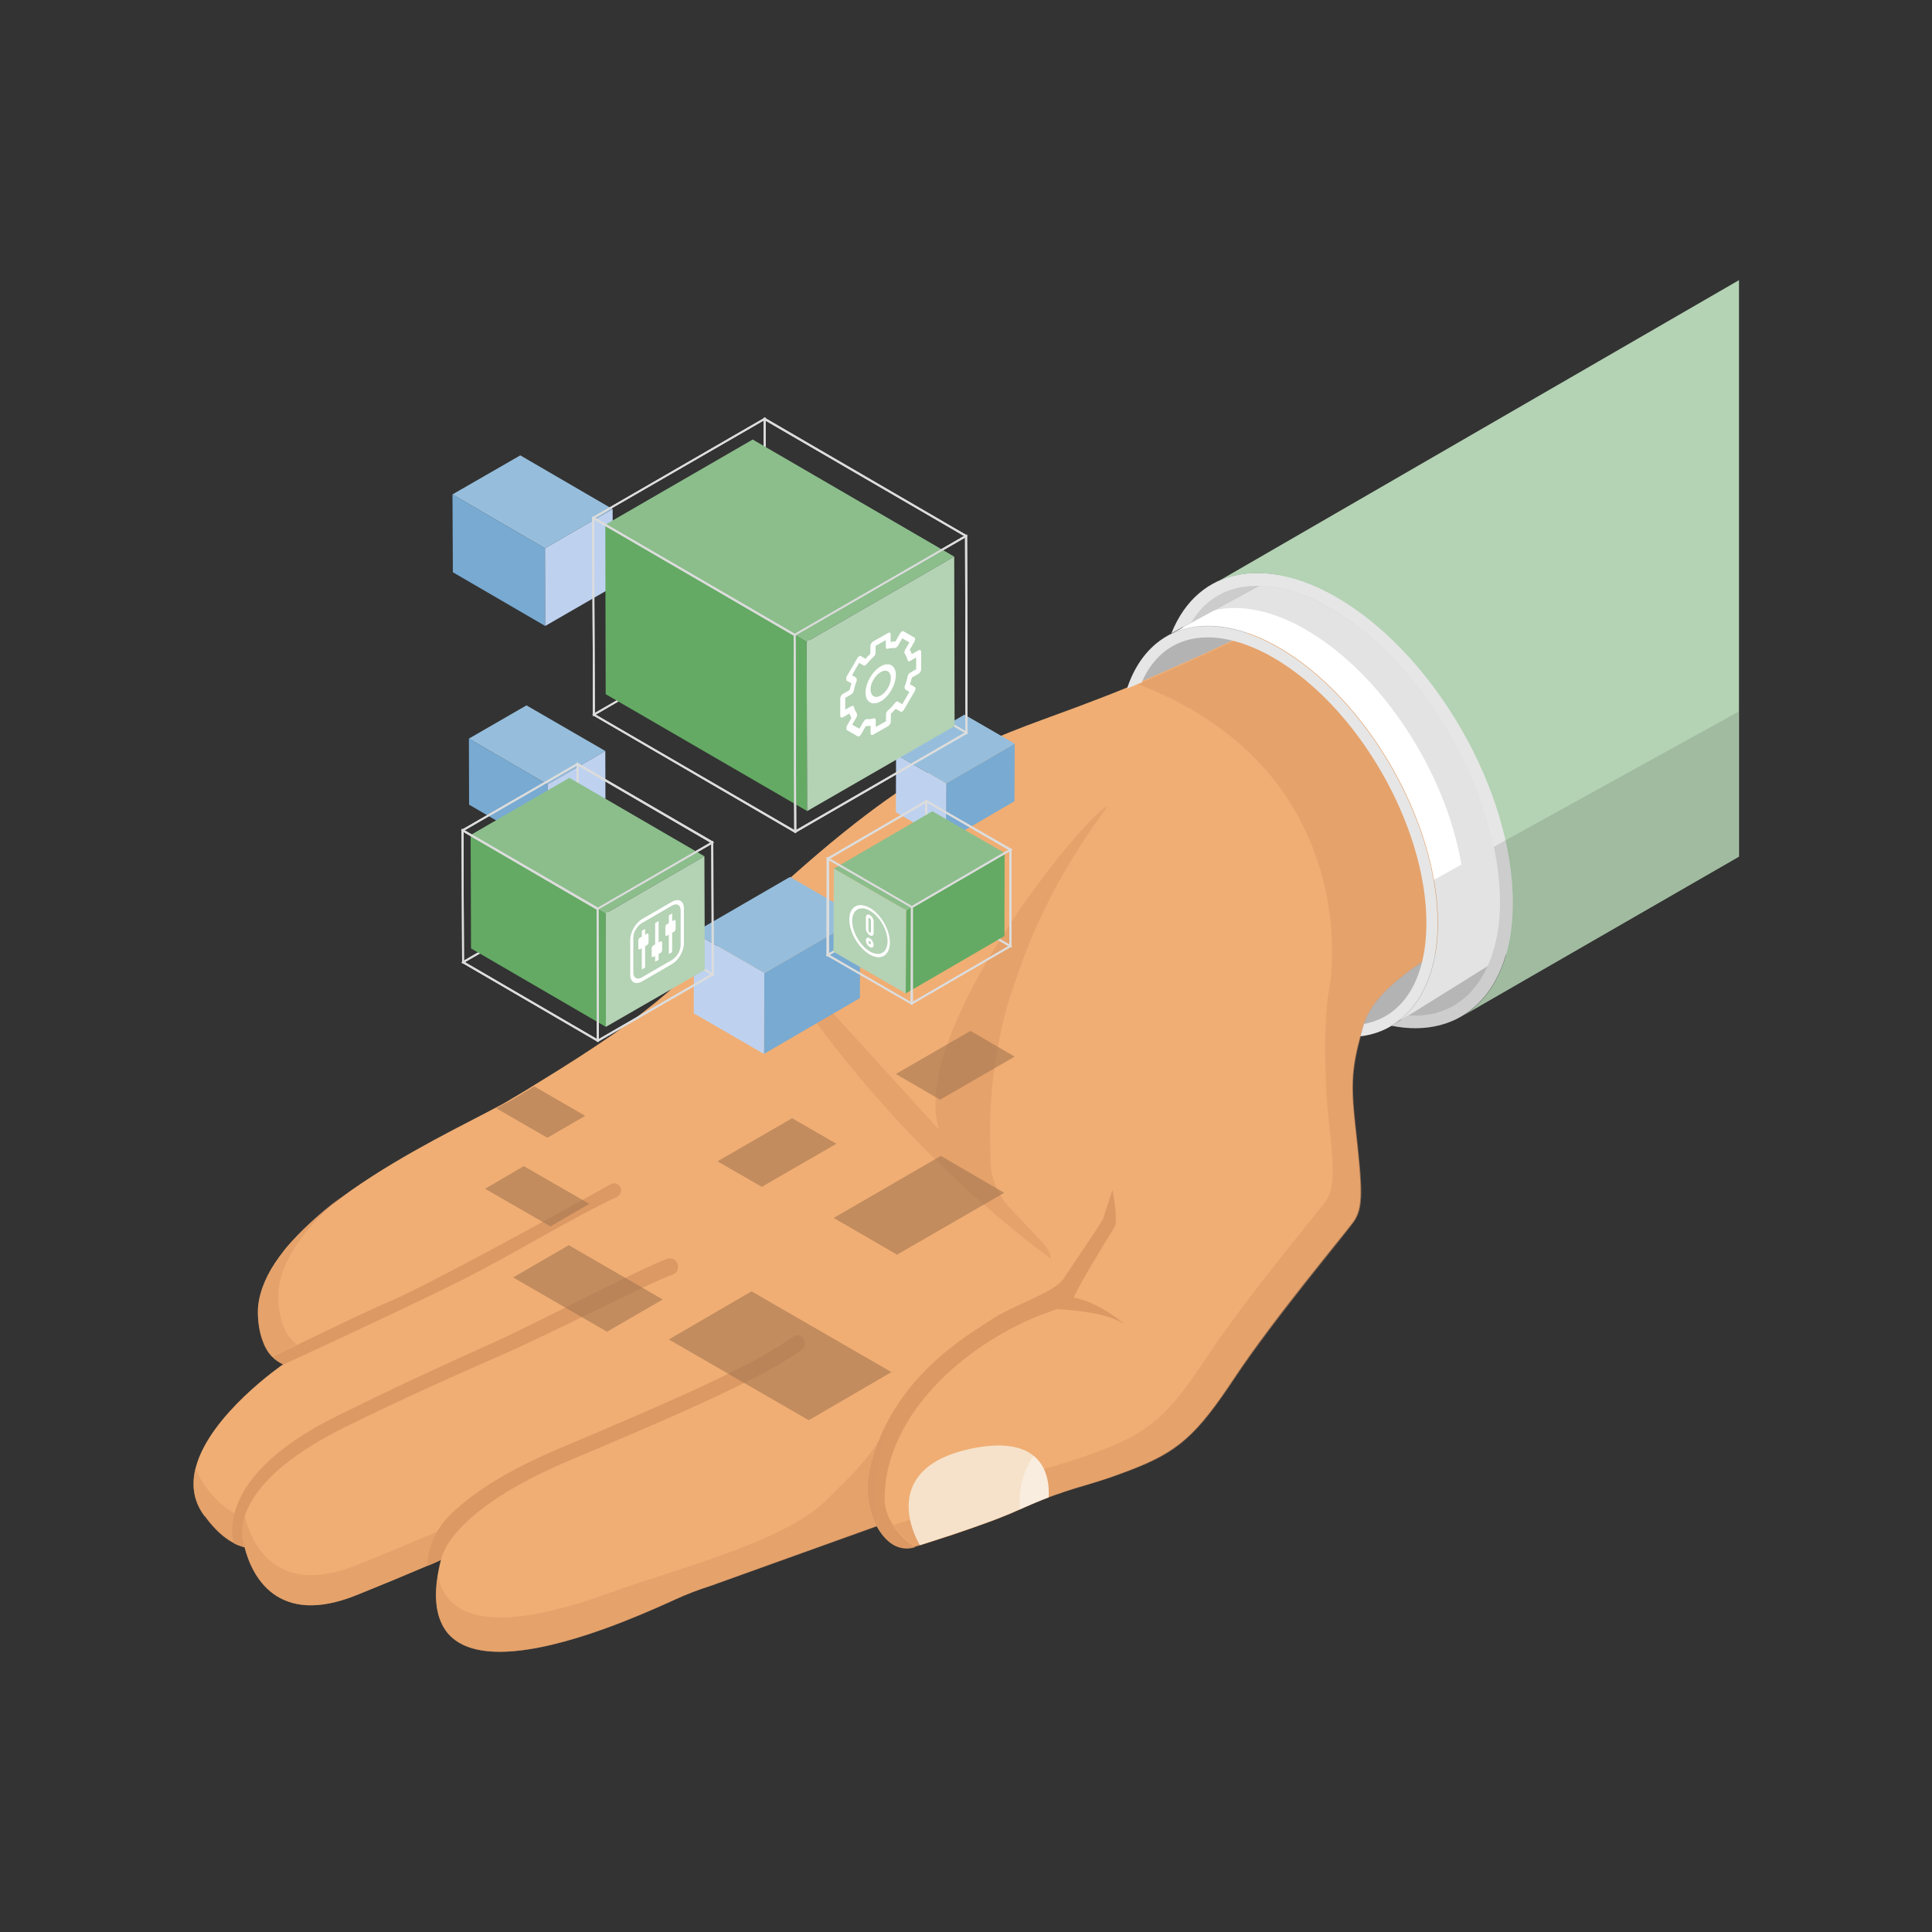 <?xml version="1.0" encoding="UTF-8"?>
<svg xmlns="http://www.w3.org/2000/svg" xmlns:xlink="http://www.w3.org/1999/xlink" id="uuid-681aba24-56df-48ef-82c7-ab5296eb11e8" data-name="Managed Kubernetes" viewBox="0 0 100 100">
  <rect x="0" y="0" width="100" height="100" fill="#333333" stroke="none"/>
  <defs>
    <style>
      .uuid-b44992f0-93a0-4d9d-b81e-215ad21d4606 {
        fill: #78aad2;
      }

      .uuid-813f6d4c-846f-4048-a067-8057e43f21f2 {
        opacity: .11;
      }

      .uuid-813f6d4c-846f-4048-a067-8057e43f21f2, .uuid-16363441-bbed-4d17-a825-ce35fe1414d9, .uuid-3a335788-0d5a-4e0a-99a3-4b3b9c293d4a, .uuid-c199b866-4518-401f-a255-c1b247c3ad05, .uuid-09bdb502-b6de-4bf7-b37f-18fc2896a131 {
        isolation: isolate;
      }

      .uuid-16363441-bbed-4d17-a825-ce35fe1414d9 {
        opacity: .6;
      }

      .uuid-86492b8e-429a-4668-9597-172c8803e764 {
        fill: #f6e2ca;
      }

      .uuid-8bc4c614-9fb4-41f2-8a0c-5f4e275a6af8 {
        fill: #a37450;
      }

      .uuid-d69f76b5-0d5b-4073-a8d2-21d1ad27b4f1 {
        fill: #e6e6e6;
      }

      .uuid-35ef02e6-d2f2-4286-b6a9-a25009f8841b {
        fill: #bed2f0;
      }

      .uuid-adc19d0e-50ca-4b18-bbc5-508140baadd4 {
        clip-path: url(#uuid-f1573f35-5921-421e-9ac3-0aa395fa82d8);
      }

      .uuid-56aa121f-1d2e-43f0-8cf2-f45a5736999b {
        fill: #b4d2b4;
      }

      .uuid-d13a9cf0-ecfb-47bf-80f0-cc4c20c2a01a {
        fill: #ccc;
      }

      .uuid-86a6c7f1-714a-435a-88ca-85303dc483ee {
        clip-path: url(#uuid-7314cd7a-c6fc-4aa6-bd0f-0adfaad5117a);
      }

      .uuid-8e70f6d1-d255-419b-b36f-4d35c615ab08 {
        fill: #96bedc;
      }

      .uuid-9fa0eee1-0e9b-4b70-8303-7364281f847a, .uuid-c199b866-4518-401f-a255-c1b247c3ad05 {
        fill: #dc9964;
      }

      .uuid-b518dfc7-1ceb-4625-9ee9-1cd963a090f4 {
        clip-path: url(#uuid-f832e70b-f7a9-4062-a31c-81a453722e42);
      }

      .uuid-72522181-704b-45b1-9fd8-65e1a9623d67, .uuid-09bdb502-b6de-4bf7-b37f-18fc2896a131 {
        fill: #fff;
      }

      .uuid-3633491e-22f6-4683-bdce-557d4e326251 {
        clip-path: url(#uuid-60585215-6fc9-44da-9abc-34b6036c0ad3);
      }

      .uuid-af2e84b6-2dda-433b-bd07-2a809debeafb {
        clip-path: url(#uuid-475cd5d2-f9c9-4968-89d2-d33268c923aa);
      }

      .uuid-6f3b4c35-0600-4ceb-88d4-24e98cbc1068 {
        clip-path: url(#uuid-2843440a-e183-4808-9c42-b5b2292b577a);
      }

      .uuid-586c56e5-9947-44a4-880a-ae048711cd6f {
        clip-path: url(#uuid-2eb6144a-9fcd-4c8b-87d0-a7f777ac65d5);
      }

      .uuid-ff238f7e-7eb4-4c22-8e46-53d0ccd3f0ac {
        fill: #f0ae74;
      }

      .uuid-fc344465-2440-49ef-8f38-03125ae6766c {
        fill: #8cbe8c;
      }

      .uuid-13a89ba6-7f9a-4a3f-aa29-59ab04d98d51 {
        clip-path: url(#uuid-1b7463fe-5742-4ba1-b55d-e28c7222450e);
      }

      .uuid-60e79a0e-c579-4fd2-9cba-451c39878153 {
        clip-path: url(#uuid-7eab388e-69a5-48b2-9835-b25b5baca178);
      }

      .uuid-c199b866-4518-401f-a255-c1b247c3ad05 {
        opacity: .54;
      }

      .uuid-940c618c-ac2f-4a23-aff3-fd3161f9e28e {
        clip-path: url(#uuid-125c15bf-bf71-4e6e-b11c-e7e2b2fbd0d3);
      }

      .uuid-87971c12-1496-4eab-a0a0-b876d055f91f {
        clip-path: url(#uuid-abc63c93-2b44-4d51-a801-22e998e58c50);
      }

      .uuid-952ef1a0-4d18-4d48-ae7e-749f8e024648 {
        clip-path: url(#uuid-7ac39978-b036-40f3-823e-e4f1ba47a141);
      }

      .uuid-05d2fa36-6dce-4114-a47e-ed3fa8a3d4c4 {
        fill: #b3b3b3;
      }

      .uuid-b9152725-ab64-415c-afa7-1befd0780f36 {
        clip-path: url(#uuid-cbc07459-1b38-4a8d-8925-d7d48348319f);
      }

      .uuid-1fc58107-6b2b-4f55-974d-83e44eb1948f {
        clip-path: url(#uuid-ef936a1f-c766-462b-a879-3ef4c6e671a8);
      }

      .uuid-3ffab2d0-e5b8-4eca-9c12-eff57687b935 {
        clip-path: url(#uuid-7cf20850-2263-403c-b025-97abe02b0ad3);
      }

      .uuid-d1f5fd31-19bc-43c4-bb0d-2d7673988ab3 {
        fill: #64aa64;
      }

      .uuid-ffd0dae5-8896-48d6-9703-46596ba06b74 {
        fill: #dcdcdc;
      }

      .uuid-5b71bd98-7036-40bf-b59c-2e4b9ffe50cb {
        clip-path: url(#uuid-8ab947a4-9b31-43ad-adde-31ae967f7203);
      }

      .uuid-18c297e7-306b-4118-900e-400553cf3f76 {
        clip-path: url(#uuid-b387bbff-9f35-4786-bdb4-cde40bd1fe93);
      }

      .uuid-aabf1620-7bac-4c36-b251-d75ea0687f20 {
        clip-path: url(#uuid-09be01b0-9ddf-485a-bd2f-f516a293a6a4);
      }

      .uuid-09bdb502-b6de-4bf7-b37f-18fc2896a131 {
        opacity: .39;
      }
    </style>
    <clipPath id="uuid-7eab388e-69a5-48b2-9835-b25b5baca178">
      <path class="uuid-ffd0dae5-8896-48d6-9703-46596ba06b74" d="M41.12,43.13v-.08s-.03-10.22-.03-10.22l8.96-5.17v.08s.03,10.22.03,10.22h-.02s-8.94,5.17-8.94,5.17ZM41.18,32.89l.03,10.08,8.78-5.07-.03-10.08-8.78,5.07Z"></path>
    </clipPath>
    <clipPath id="uuid-b387bbff-9f35-4786-bdb4-cde40bd1fe93">
      <path class="uuid-ffd0dae5-8896-48d6-9703-46596ba06b74" d="M30.9,53.94l-.02-6.93,6.03-3.48.02,6.93-6.03,3.48ZM30.98,47.06l.02,6.72,5.85-3.38-.02-6.72-5.85,3.38Z"></path>
    </clipPath>
    <clipPath id="uuid-8ab947a4-9b31-43ad-adde-31ae967f7203">
      <path class="uuid-ffd0dae5-8896-48d6-9703-46596ba06b74" d="M47.23,52.02l-4.44-2.56v-5.1s4.45,2.56,4.45,2.56v5.1ZM42.89,49.41l4.25,2.46v-4.89s-4.24-2.46-4.24-2.46v4.89Z"></path>
    </clipPath>
    <clipPath id="uuid-09be01b0-9ddf-485a-bd2f-f516a293a6a4">
      <path class="uuid-ffd0dae5-8896-48d6-9703-46596ba06b74" d="M30.69,37.07v-.08s-.03-10.22-.03-10.22h.02s8.94-5.17,8.94-5.17v.08s.03,10.22.03,10.22h-.02s-8.94,5.17-8.94,5.17ZM30.75,26.83l.03,10.08,8.78-5.07-.03-10.08-8.78,5.07Z"></path>
    </clipPath>
    <clipPath id="uuid-1b7463fe-5742-4ba1-b55d-e28c7222450e">
      <path class="uuid-ffd0dae5-8896-48d6-9703-46596ba06b74" d="M50.08,38.01l-.07-.04-10.45-6.07v-.03l-.03-10.27.07.04,10.45,6.07v.03l.03,10.27ZM39.65,31.85l10.33,6-.03-10.08-10.33-6,.03,10.08Z"></path>
    </clipPath>
    <clipPath id="uuid-125c15bf-bf71-4e6e-b11c-e7e2b2fbd0d3">
      <path class="uuid-ffd0dae5-8896-48d6-9703-46596ba06b74" d="M41.16,43.1h-.02s-10.49-6.11-10.49-6.11l8.96-5.17h.02s10.49,6.11,10.49,6.11l-.07.04-8.89,5.13ZM30.83,36.99l10.33,6,8.78-5.07-10.33-6.01-8.78,5.07Z"></path>
    </clipPath>
    <clipPath id="uuid-cbc07459-1b38-4a8d-8925-d7d48348319f">
      <path class="uuid-ffd0dae5-8896-48d6-9703-46596ba06b74" d="M52.34,49.05l-4.44-2.56v-5.1s4.45,2.56,4.45,2.56v5.1ZM47.99,46.44l4.25,2.46v-4.89s-4.24-2.46-4.24-2.46v4.89Z"></path>
    </clipPath>
    <clipPath id="uuid-7ac39978-b036-40f3-823e-e4f1ba47a141">
      <path class="uuid-ffd0dae5-8896-48d6-9703-46596ba06b74" d="M42.79,49.51v-.08s.01-5.02.01-5.02h.02s5.18-3.02,5.18-3.02v.08s-.01,5.02-.01,5.02h-.02s-5.18,3.02-5.18,3.02ZM42.9,44.47v4.89s5-2.91,5-2.91v-4.89s-5,2.91-5,2.91Z"></path>
    </clipPath>
    <clipPath id="uuid-2eb6144a-9fcd-4c8b-87d0-a7f777ac65d5">
      <path class="uuid-ffd0dae5-8896-48d6-9703-46596ba06b74" d="M47.19,51.99l-4.44-2.56,5.2-3.02,4.44,2.56-5.2,3.02ZM42.93,49.43l4.25,2.46,5.02-2.92-4.25-2.46-5.02,2.92Z"></path>
    </clipPath>
    <clipPath id="uuid-f1573f35-5921-421e-9ac3-0aa395fa82d8">
      <path class="uuid-ffd0dae5-8896-48d6-9703-46596ba06b74" d="M23.92,49.88l-.02-6.93,6.03-3.48.02,6.93-6.03,3.48ZM23.99,43l.02,6.72,5.85-3.38-.02-6.72-5.85,3.38Z"></path>
    </clipPath>
    <clipPath id="uuid-7cf20850-2263-403c-b025-97abe02b0ad3">
      <path class="uuid-ffd0dae5-8896-48d6-9703-46596ba06b74" d="M36.94,50.51l-7.08-4.11v-.03l-.02-6.91,7.08,4.11v.03l.02,6.91ZM29.95,46.35l6.89,4.01-.02-6.72-6.89-4.01.02,6.72Z"></path>
    </clipPath>
    <clipPath id="uuid-475cd5d2-f9c9-4968-89d2-d33268c923aa">
      <path class="uuid-ffd0dae5-8896-48d6-9703-46596ba06b74" d="M30.95,53.92h-.02s-7.05-4.11-7.05-4.11l.07-.04,5.96-3.44h.02s7.05,4.11,7.05,4.11l-.07.04-5.96,3.44ZM24.06,49.8l6.89,4.01,5.85-3.38-6.89-4.01-5.85,3.38Z"></path>
    </clipPath>
    <clipPath id="uuid-ef936a1f-c766-462b-a879-3ef4c6e671a8">
      <path class="uuid-ffd0dae5-8896-48d6-9703-46596ba06b74" d="M30.93,47.09h-.02s-7.05-4.11-7.05-4.11l.07-.04,5.96-3.44h.02s7.05,4.11,7.05,4.11l-.07.04-5.96,3.44ZM24.04,42.98l6.89,4.01,5.85-3.38-6.89-4.01-5.85,3.38Z"></path>
    </clipPath>
    <clipPath id="uuid-7314cd7a-c6fc-4aa6-bd0f-0adfaad5117a">
      <path class="uuid-ffd0dae5-8896-48d6-9703-46596ba06b74" d="M31,53.94l-7.08-4.11v-.03l-.02-6.91,7.08,4.11v.03l.02,6.91ZM24.01,49.78l6.89,4.01-.02-6.72-6.89-4.01.02,6.72Z"></path>
    </clipPath>
    <clipPath id="uuid-60585215-6fc9-44da-9abc-34b6036c0ad3">
      <path class="uuid-ffd0dae5-8896-48d6-9703-46596ba06b74" d="M47.14,52.02v-.08s.01-5.02.01-5.02h.02s5.18-3.02,5.18-3.02v.08s-.01,5.02-.01,5.02h-.02s-5.18,3.02-5.18,3.02ZM47.25,46.97v4.89s5-2.91,5-2.91v-4.89s-5,2.91-5,2.91Z"></path>
    </clipPath>
    <clipPath id="uuid-f832e70b-f7a9-4062-a31c-81a453722e42">
      <path class="uuid-ffd0dae5-8896-48d6-9703-46596ba06b74" d="M47.2,47l-4.44-2.56,5.2-3.02,4.44,2.56-5.2,3.02ZM42.95,44.44l4.25,2.46,5.02-2.92-4.25-2.46-5.02,2.92Z"></path>
    </clipPath>
    <clipPath id="uuid-abc63c93-2b44-4d51-a801-22e998e58c50">
      <path class="uuid-ffd0dae5-8896-48d6-9703-46596ba06b74" d="M41.13,32.91h-.02s-10.49-6.11-10.49-6.11l8.96-5.17h.02s10.49,6.11,10.49,6.11l-.07.04-8.89,5.13ZM30.8,26.8l10.33,6.01,8.78-5.07-10.33-6.01-8.78,5.07Z"></path>
    </clipPath>
    <clipPath id="uuid-2843440a-e183-4808-9c42-b5b2292b577a">
      <path class="uuid-ffd0dae5-8896-48d6-9703-46596ba06b74" d="M41.21,43.13l-.07-.04-10.45-6.07v-.03l-.03-10.27.07.04,10.45,6.07v.03l.03,10.27ZM30.78,36.97l10.33,6-.03-10.08-10.33-6,.03,10.08Z"></path>
    </clipPath>
  </defs>
  <g>
    <path class="uuid-d13a9cf0-ecfb-47bf-80f0-cc4c20c2a01a" d="M60.5,36.06c0,5.73,4.03,12.72,9,15.59,1.34.77,2.67,1.18,3.83,1.18,2.77,0,4.49-2.29,4.49-5.99,0-5.73-4.03-12.72-9-15.59-1.34-.77-2.67-1.18-3.83-1.18-2.77,0-4.49,2.29-4.49,5.99Z"></path>
    <path class="uuid-05d2fa36-6dce-4114-a47e-ed3fa8a3d4c4" d="M69.87,53.64c2.76,0,4.55-2.3,4.55-5.87,0-5.23-3.69-11.64-8.23-14.27-1.27-.74-2.55-1.12-3.68-1.12-2.76,0-4.55,2.3-4.55,5.87,0,5.25,3.69,11.64,8.23,14.27,1.27.74,2.55,1.12,3.68,1.12Z"></path>
    <path class="uuid-05d2fa36-6dce-4114-a47e-ed3fa8a3d4c4" d="M58.55,38.26c0,5.05,3.56,11.23,7.94,13.75,1.18.68,2.36,1.04,3.38,1.04,2.44,0,3.97-2.03,3.97-5.29,0-5.05-3.56-11.23-7.94-13.75-1.18-.68-2.36-1.04-3.38-1.04-2.44,0-3.97,2.03-3.97,5.29Z"></path>
    <g>
      <path class="uuid-ff238f7e-7eb4-4c22-8e46-53d0ccd3f0ac" d="M75.48,48.65c-.42.22-.81.46-1.18.68h-.01s-.01.01-.02.01c.01.01,0,.01,0,.01-.22.13-.45.27-.65.41h-.01c-1.34.88-2.25,1.74-2.73,2.55-.14.23-.23.46-.3.68t-.01.02c-.06.21-.12.41-.16.6-.43,1.59-.51,2.47-.29,4.5.39,3.5.45,4.41-.11,5.17-.57.76-4.12,5-6.11,8.01-1.99,3.01-2.93,3.85-5.47,4.82-.31.12-.58.21-.83.31-.14.05-.28.1-.41.14-.47.15-.85.27-1.24.38-.11.03-.22.06-.34.1-.18.05-.36.12-.55.18-.12.04-.23.09-.35.12-.14.04-.28.1-.43.15-.42.16-.91.36-1.5.63-.03.02-.07.03-.12.05-.11.05-.21.1-.34.15-.21.09-.45.18-.7.29-.13.05-.26.11-.41.15-.68.26-1.42.51-2.06.73-.05.02-.1.03-.14.04-.21.06-.41.13-.59.19-.22.07-.42.14-.58.18-.1.03-.17.05-.25.07-.02.01-.04.02-.06.02-.07.03-.13.04-.15.05-.02,0-.03.01-.04.01h-.02c-.58.18-1.09-.01-1.47-.42-.18-.18-.33-.39-.47-.63h0s-.01-.01-.01-.01h0s-8.59,3.09-8.59,3.09c-.63.2-1.25.44-1.82.7-.61.28-1.23.55-1.83.8-.41.17-.81.33-1.22.49-3.7,1.41-7.19,2.07-8.64.57-.15-.15-.27-.34-.38-.54,0,0,0,0,0-.01-.39-.75-.45-1.84-.07-3.35-.07.04-.15.07-.22.1-.16.07-.32.15-.48.21h-.01c-1.08.46-2.28.96-3.62,1.5-4.18,1.7-5.46-1.03-5.83-2.47-.09-.02-.18-.04-.27-.09-.07-.02-.15-.05-.22-.1-.02-.01-.05-.02-.07-.03-.51-.27-1-.71-1.5-1.4h-.02c-.6-.8-.67-1.67-.44-2.53.73-2.73,4.52-5.32,4.52-5.32-.23-.1-.44-.25-.6-.42-.07-.09-.15-.17-.21-.27-.05-.1-.11-.18-.15-.28-.02-.03-.03-.06-.04-.1-.34-.77-.33-1.66-.3-1.93.09-.86.48-1.72,1.08-2.54.15-.2.3-.41.48-.61.62-.71,1.38-1.41,2.21-2.07,0,0,.01,0,.01-.01,2.67-2.09,6.09-3.78,7.99-4.77.47-.25.85-.44,1.1-.59.48-.29.94-.55,1.36-.82,6.99-4.25,7.5-5.39,11.95-9.52,8.04-7.46,11.34-8.27,16.19-10.08.88-.33,1.77-.67,2.62-1.02h0s.02-.01.02-.01h0c.25-.11.48-.2.71-.3h.01s.01-.01.01-.01c.51-.21,1.01-.44,1.49-.65,1.18-.51,2.28-1.02,3.26-1.49h.01s.01.01.01,0c.07-.03.15-.06.21-.11.18-.09.36-.18.54-.27h.01s.01,0,.01-.01c.63-.3,1.19-.58,1.66-.81,1.02-.5,1.65-.82,1.72-.82.01,0,.02,0,.03.01.06,0,.13.01.19.02h.01s.03-.01.04.01c.03-.01.06,0,.1.01.05.01.1.01.14.03.09.01.17.03.26.07.03.01.07.02.12.04.01,0,.02.01.03.01.34.16.64.42.9.77h0c.58.78,1.01,2.02,1.61,3.83.49,1.48,1.09,3.35,1.95,5.65.41,1.1.61,2.44.95,3.86.26,1.06.59,2.14,1.13,3.19Z"></path>
      <path class="uuid-c199b866-4518-401f-a255-c1b247c3ad05" d="M41.44,50.6l7.16,7.87c-1.57-5.01,7.42-16.17,8.74-16.75-3.58,4.87-4.47,8.18-5.17,10.21-1.04,3.71-.96,6.58-.9,8.21.03.88.38,1.72.99,2.37,1.83,1.96,2.04,2.02,2.14,2.65-7.41-5.51-12.14-11.95-14.4-15.49.54.18,1.03.49,1.42.92h.01Z"></path>
      <path class="uuid-9fa0eee1-0e9b-4b70-8303-7364281f847a" d="M45.02,76.1c1.04-4.82,5.3-7.12,6.3-7.8,1.06-.72,3.24-1.4,3.71-2.09s1.87-2.77,2.05-3.08h0l.5-1.55s.31,1.58.11,1.93c-.62,1.02-1.75,2.81-2.11,3.65,1.34.27,2.55,1.3,2.62,1.38-.84-.58-2.68-.74-3.48-.78-4.21,1.34-8.95,5.21-8.93,9.85,0,.93.71,1.92,1.59,2.47-1.71.54-2.79-2.07-2.37-3.94h0v-.03Z"></path>
      <path class="uuid-c199b866-4518-401f-a255-c1b247c3ad05" d="M51.22,77.13c2.75-1.25,3.23-1.09,5.77-2.06s3.48-1.81,5.47-4.82c1.99-3.01,5.54-7.25,6.11-8.01.54-.74.51-1.62.14-4.88h0s-.32-3.96.09-6.19c.42-2.29.69-11.69-9.9-15.76,4.86-2.05,9-4.26,9.17-4.25,2.56.16,2.57,2.95,5.37,10.46.7,1.9.78,4.58,2.08,7.05-2.87,1.55-4.53,3-4.91,4.36-.57,1.98-.71,2.83-.45,5.1v.03h0c.39,3.47.45,4.38-.11,5.13-.55.76-4.1,5-6.11,8.01-2,3.01-2.93,3.86-5.47,4.82-2.54.96-3.02.81-5.77,2.06-1.63.74-5,1.78-5.3,1.88-.45-.29-.86-.68-1.15-1.13.93-.29,3.59-1.14,4.99-1.78h-.01Z"></path>
      <path class="uuid-c199b866-4518-401f-a255-c1b247c3ad05" d="M14.06,70.2c.36-.16.81-.37,1.31-.61-1.01-.72-.99-2.4-.96-2.78.17-1.68,1.47-3.34,3.2-4.83-2.23,1.7-4.04,3.67-4.25,5.68-.03.35-.05,1.75.69,2.55h.01Z"></path>
      <path class="uuid-c199b866-4518-401f-a255-c1b247c3ad05" d="M10.58,78.47c.69.93,1.35,1.44,2.07,1.61.37,1.44,1.65,4.17,5.83,2.47,1.56-.63,2.92-1.19,4.12-1.72.01-.48.1-1.03.25-1.65-1.25.54-2.68,1.14-4.34,1.81-4.18,1.7-5.46-1.03-5.83-2.47-.71-.16-1.36-.67-2.07-1.61-.23-.31-.38-.64-.48-.97-.22.85-.15,1.73.45,2.53h.01Z"></path>
      <path class="uuid-9fa0eee1-0e9b-4b70-8303-7364281f847a" d="M12.09,79.87c.18.1.37.17.57.21,0,0-1.45-2.92,5.21-6.22,3.05-1.5,5.77-2.71,7.97-3.67,2.61-1.13,7.73-3.78,8.98-4.22.25-.09.36-.38.22-.62-.1-.18-.32-.26-.51-.19-1.22.42-6.32,3.11-8.9,4.29-2.25,1.01-5.02,2.27-8.12,3.81-5.73,2.81-5.63,5.68-5.42,6.61h0Z"></path>
      <path class="uuid-9fa0eee1-0e9b-4b70-8303-7364281f847a" d="M22.12,81.05c.25-.1.48-.2.71-.31,0,0,.25-2.45,6.65-5.15,6.06-2.55,9.99-4.28,12.03-5.74.18-.13.22-.39.07-.58-.13-.17-.37-.2-.55-.07-2.03,1.47-5.96,3.19-12.05,5.76-3.07,1.29-4.78,2.54-5.71,3.48-.78.78-1.09,1.66-1.16,2.61h.01Z"></path>
      <path class="uuid-9fa0eee1-0e9b-4b70-8303-7364281f847a" d="M14.06,70.2c.16.17.36.32.61.43,0,0,6.3-2.9,9.21-4.36,2.61-1.31,5.65-3.19,8.05-4.32.3-.14.28-.57-.02-.68-.11-.03-.21-.03-.31.03-2.06,1.17-9.55,5.28-11.45,6.07-1.25.51-4.52,2.15-6.07,2.85h-.02Z"></path>
      <path class="uuid-86492b8e-429a-4668-9597-172c8803e764" d="M47.61,79.98c1.84-.59,3.91-1.28,5.07-1.81.64-.29,1.15-.5,1.6-.67.05-1.11-.28-3.29-4-2.52-3.81.79-3.62,3.29-2.67,5h-.01Z"></path>
      <path class="uuid-09bdb502-b6de-4bf7-b37f-18fc2896a131" d="M52.78,78.13c.6-.27,1.08-.47,1.5-.63.03-.62-.05-1.56-.78-2.14-.32.45-.79,1.28-.72,2.78h0Z"></path>
      <path class="uuid-c199b866-4518-401f-a255-c1b247c3ad05" d="M34.96,82.79c.58-.27,1.19-.5,1.82-.7h0l8.63-3.09c-.43-3.06.72-5.45.75-5.58-.96,2-2.44,3.26-3.34,4.18-2.17,2.2-7.68,3.55-11.39,4.89-4.33,1.57-8.24,2.02-8.76-.98-.99,6.05,6.07,4.16,12.29,1.28h0Z"></path>
      <path class="uuid-9fa0eee1-0e9b-4b70-8303-7364281f847a" d="M36.79,82.08c.1-.03.19-.05.29-.09-.1.03-.19.05-.29.09h0Z"></path>
      <path class="uuid-9fa0eee1-0e9b-4b70-8303-7364281f847a" d="M47.38,80.06s-.03,0-.05.01c.02,0,.04-.01.06-.02h-.01Z"></path>
      <path class="uuid-9fa0eee1-0e9b-4b70-8303-7364281f847a" d="M45.81,79.57s.02.03.03.03c0,0,.01.01.02.03-.02-.02-.03-.04-.05-.06h0Z"></path>
    </g>
    <path class="uuid-d69f76b5-0d5b-4073-a8d2-21d1ad27b4f1" d="M70.6,53h0c2.02-.37,3.23-2.3,3.23-5.22,0-5.05-3.56-11.23-7.94-13.75-1.18-.68-2.36-1.04-3.38-1.04-1.59,0-2.79.85-3.43,2.36v-.02c-.25.1-.49.2-.74.31.67-2.03,2.15-3.23,4.16-3.23,1.13,0,2.4.38,3.68,1.12,4.54,2.62,8.23,9.02,8.23,14.27,0,3.32-1.55,5.54-3.99,5.84.05-.19.11-.38.17-.6h0v-.02Z"></path>
    <path class="uuid-72522181-704b-45b1-9fd8-65e1a9623d67" d="M60.5,32.87c.59-.31,1.26-.48,2.02-.48,1.13,0,2.4.38,3.68,1.12,4.54,2.62,8.23,9.02,8.23,14.27,0,2.48-.86,4.36-2.33,5.27.66-.37,15.36-9.6,15.36-9.6l-13.88-17.73-13.07,7.15h0Z"></path>
    <path class="uuid-d69f76b5-0d5b-4073-a8d2-21d1ad27b4f1" d="M61.64,32.24h0c1.55-2.58,4.58-2.27,7.2-.76,4.85,2.79,8.8,9.64,8.8,15.24,0,3.31-1.6,6.03-4.72,5.84-.45.26-.74.43-.82.47-.03.02-.07.04-.12.06h.03c3.66.74,6.29-1.71,6.29-6.39,0-5.82-4.08-12.9-9.13-15.81-3.6-2.08-7.14-1.6-8.54,1.89.06-.03-.06.03,1.01-.55h0Z"></path>
    <path class="uuid-56aa121f-1d2e-43f0-8cf2-f45a5736999b" d="M62.9,30.16c1.71-.86,3.98-.58,6.27.75,5.04,2.91,9.13,9.99,9.13,15.81,0,2.86-.99,4.89-2.59,5.86h0s14.3-8.24,14.3-8.24V14.5l-27.08,15.66h-.02Z"></path>
    <path class="uuid-813f6d4c-846f-4048-a067-8057e43f21f2" d="M65.15,30.32c1.19.01,2.47.45,3.69,1.15,4.04,2.33,7.45,7.46,8.48,12.36,3.7-2.05,9.77-5.39,12.66-6.99v7.5l-14.3,8.25h0c-1.01.6-2.27.79-3.69.5h-.03s.07-.04.12-.06c1.46-.91,2.33-2.78,2.33-5.27,0-.71-.06-1.46-.2-2.22.02,0,.57-.31,1.43-.79-.79-4.74-4.1-9.88-8.05-12.16-1.27-.74-2.55-1.12-3.68-1.12-.39,0-.77.04-1.12.14l2.33-1.28h.03Z"></path>
  </g>
  <g>
    <polygon class="uuid-b44992f0-93a0-4d9d-b81e-215ad21d4606" points="28.22 32.4 23.44 29.62 23.42 25.59 28.21 28.38 28.22 32.4"></polygon>
    <polygon class="uuid-8e70f6d1-d255-419b-b36f-4d35c615ab08" points="28.21 28.38 23.42 25.59 26.93 23.57 31.71 26.35 28.21 28.38"></polygon>
    <polygon class="uuid-35ef02e6-d2f2-4286-b6a9-a25009f8841b" points="31.71 26.35 31.72 30.38 28.22 32.4 28.21 28.38 31.71 26.35"></polygon>
  </g>
  <g>
    <polygon class="uuid-b44992f0-93a0-4d9d-b81e-215ad21d4606" points="28.35 44.02 24.28 41.65 24.27 38.23 28.34 40.6 28.35 44.02"></polygon>
    <polygon class="uuid-8e70f6d1-d255-419b-b36f-4d35c615ab08" points="28.34 40.6 24.27 38.23 27.25 36.51 31.33 38.87 28.34 40.6"></polygon>
    <polygon class="uuid-35ef02e6-d2f2-4286-b6a9-a25009f8841b" points="31.33 38.87 31.34 42.3 28.35 44.02 28.34 40.6 31.33 38.87"></polygon>
  </g>
  <g>
    <polygon class="uuid-b44992f0-93a0-4d9d-b81e-215ad21d4606" points="48.96 43.54 52.51 41.47 52.52 38.49 48.97 40.55 48.96 43.54"></polygon>
    <polygon class="uuid-8e70f6d1-d255-419b-b36f-4d35c615ab08" points="48.97 40.55 52.52 38.49 49.92 36.99 46.38 39.05 48.97 40.55"></polygon>
    <polygon class="uuid-35ef02e6-d2f2-4286-b6a9-a25009f8841b" points="46.38 39.05 46.37 42.04 48.96 43.54 48.97 40.55 46.38 39.05"></polygon>
  </g>
  <g>
    <polygon class="uuid-b44992f0-93a0-4d9d-b81e-215ad21d4606" points="39.54 54.55 44.51 51.66 44.52 47.49 39.56 50.37 39.54 54.55"></polygon>
    <polygon class="uuid-8e70f6d1-d255-419b-b36f-4d35c615ab08" points="39.56 50.37 44.52 47.49 40.89 45.39 35.92 48.27 39.56 50.37"></polygon>
    <polygon class="uuid-35ef02e6-d2f2-4286-b6a9-a25009f8841b" points="35.92 48.27 35.91 52.45 39.54 54.55 39.56 50.37 35.92 48.27"></polygon>
  </g>
  <g class="uuid-3a335788-0d5a-4e0a-99a3-4b3b9c293d4a">
    <path class="uuid-ffd0dae5-8896-48d6-9703-46596ba06b74" d="M41.12,43.13v-.08s-.03-10.22-.03-10.22l8.96-5.17v.08s.03,10.22.03,10.22h-.02s-8.94,5.17-8.94,5.17ZM41.18,32.89l.03,10.08,8.78-5.07-.03-10.08-8.78,5.07Z"></path>
    <g class="uuid-60e79a0e-c579-4fd2-9cba-451c39878153">
      <path class="uuid-ffd0dae5-8896-48d6-9703-46596ba06b74" d="M41.12,43.13v-.08s-.03-10.22-.03-10.22l8.96-5.17v.08s.03,10.22.03,10.22h-.02s-8.94,5.17-8.94,5.17ZM41.18,32.89l.03,10.08,8.78-5.07-.03-10.08-8.78,5.07Z"></path>
    </g>
  </g>
  <g class="uuid-3a335788-0d5a-4e0a-99a3-4b3b9c293d4a">
    <path class="uuid-ffd0dae5-8896-48d6-9703-46596ba06b74" d="M30.9,53.94l-.02-6.93,6.03-3.48.02,6.93-6.03,3.48ZM30.98,47.06l.02,6.72,5.85-3.38-.02-6.72-5.85,3.38Z"></path>
    <g class="uuid-18c297e7-306b-4118-900e-400553cf3f76">
      <path class="uuid-ffd0dae5-8896-48d6-9703-46596ba06b74" d="M30.9,53.94l-.02-6.93,6.03-3.48.02,6.93-6.03,3.48ZM30.98,47.06l.02,6.72,5.85-3.38-.02-6.72-5.85,3.38Z"></path>
    </g>
  </g>
  <g class="uuid-3a335788-0d5a-4e0a-99a3-4b3b9c293d4a">
    <path class="uuid-ffd0dae5-8896-48d6-9703-46596ba06b74" d="M47.23,52.02l-4.44-2.56v-5.1s4.45,2.56,4.45,2.56v5.1ZM42.89,49.41l4.25,2.46v-4.89s-4.24-2.46-4.24-2.46v4.89Z"></path>
    <g class="uuid-5b71bd98-7036-40bf-b59c-2e4b9ffe50cb">
      <path class="uuid-ffd0dae5-8896-48d6-9703-46596ba06b74" d="M47.23,52.02l-4.44-2.56v-5.1s4.45,2.56,4.45,2.56v5.1ZM42.89,49.41l4.25,2.46v-4.89s-4.24-2.46-4.24-2.46v4.89Z"></path>
    </g>
  </g>
  <g>
    <g class="uuid-3a335788-0d5a-4e0a-99a3-4b3b9c293d4a">
      <g class="uuid-3a335788-0d5a-4e0a-99a3-4b3b9c293d4a">
        <path class="uuid-ffd0dae5-8896-48d6-9703-46596ba06b74" d="M30.69,37.07v-.08s-.03-10.22-.03-10.22h.02s8.94-5.17,8.94-5.17v.08s.03,10.22.03,10.22h-.02s-8.94,5.17-8.94,5.17ZM30.75,26.83l.03,10.08,8.78-5.07-.03-10.08-8.78,5.07Z"></path>
        <g class="uuid-aabf1620-7bac-4c36-b251-d75ea0687f20">
          <path class="uuid-ffd0dae5-8896-48d6-9703-46596ba06b74" d="M30.69,37.07v-.08s-.03-10.22-.03-10.22h.02s8.94-5.17,8.94-5.17v.08s.03,10.22.03,10.22h-.02s-8.94,5.17-8.94,5.17ZM30.75,26.83l.03,10.08,8.78-5.07-.03-10.08-8.78,5.07Z"></path>
        </g>
      </g>
      <g class="uuid-3a335788-0d5a-4e0a-99a3-4b3b9c293d4a">
        <path class="uuid-ffd0dae5-8896-48d6-9703-46596ba06b74" d="M50.08,38.01l-.07-.04-10.45-6.07v-.03l-.03-10.27.07.04,10.45,6.07v.03l.03,10.27ZM39.65,31.85l10.33,6-.03-10.08-10.33-6,.03,10.08Z"></path>
        <g class="uuid-13a89ba6-7f9a-4a3f-aa29-59ab04d98d51">
          <path class="uuid-ffd0dae5-8896-48d6-9703-46596ba06b74" d="M50.03,37.98s-.02,0-.02,0l-10.43-6.06s-.02-.02-.02-.04l-.03-10.19s0-.03.02-.04.03,0,.05,0l10.43,6.06s.02.02.02.04l.03,10.19s0,.03-.02.04c0,0-.02,0-.02,0ZM39.65,31.85l10.33,6-.03-10.08-10.33-6,.03,10.08Z"></path>
        </g>
      </g>
      <g class="uuid-3a335788-0d5a-4e0a-99a3-4b3b9c293d4a">
        <path class="uuid-ffd0dae5-8896-48d6-9703-46596ba06b74" d="M41.16,43.1h-.02s-10.49-6.11-10.49-6.11l8.96-5.17h.02s10.49,6.11,10.49,6.11l-.07.04-8.89,5.13ZM30.83,36.99l10.33,6,8.78-5.07-10.33-6.01-8.78,5.07Z"></path>
        <g class="uuid-940c618c-ac2f-4a23-aff3-fd3161f9e28e">
          <path class="uuid-ffd0dae5-8896-48d6-9703-46596ba06b74" d="M41.16,43.1s-.02,0-.02,0l-10.43-6.06s-.02-.02-.02-.04,0-.03.02-.04l8.87-5.12s.03,0,.05,0l10.43,6.06s.02.02.02.04,0,.03-.02.04l-8.87,5.12s-.02,0-.02,0ZM30.83,36.99l10.33,6,8.78-5.07-10.33-6.01-8.78,5.07Z"></path>
        </g>
      </g>
      <polygon class="uuid-d1f5fd31-19bc-43c4-bb0d-2d7673988ab3" points="41.78 41.98 31.35 35.93 31.33 27.16 41.75 33.22 41.78 41.98"></polygon>
      <polygon class="uuid-fc344465-2440-49ef-8f38-03125ae6766c" points="41.75 33.22 31.33 27.16 38.96 22.75 49.39 28.81 41.75 33.22"></polygon>
      <polygon class="uuid-56aa121f-1d2e-43f0-8cf2-f45a5736999b" points="49.39 28.81 49.41 37.58 41.78 41.98 41.75 33.22 49.39 28.81"></polygon>
    </g>
    <g>
      <path class="uuid-72522181-704b-45b1-9fd8-65e1a9623d67" d="M47.55,33.66c.07-.04.13,0,.13.08v.9c0,.08-.06.19-.13.23l-.35.2c-.03.11-.06.23-.1.35l.25.14c.05.03.05.12,0,.21l-.56.96s-.06.08-.09.1-.07.02-.09,0l-.25-.14c-.08.09-.17.18-.25.26v.4c0,.08-.06.18-.13.23l-.79.45c-.07.04-.13,0-.13-.07v-.4c-.09.02-.17.02-.25.03l-.24.42s-.06.08-.09.1-.07.02-.09,0l-.56-.32s-.05-.13,0-.21l.24-.42c-.04-.07-.08-.15-.1-.23l-.35.2c-.07.04-.13,0-.13-.08v-.9c0-.08.06-.19.13-.23l.35-.2c.03-.11.06-.23.1-.35l-.25-.14s-.05-.13,0-.21l.56-.96s.06-.08.09-.1.07-.02.09,0l.24.14c.08-.1.17-.18.25-.26v-.4c0-.08.06-.18.13-.23l.79-.45c.07-.04.13-.01.13.07v.4c.09-.02.17-.03.25-.03l.24-.42s.06-.08.09-.1.07-.02.09,0l.56.32c.05.03.05.12,0,.21l-.24.42c.04.07.08.15.1.23l.35-.2ZM47.42,34.64v-.61s-.31.18-.31.18c-.06.04-.11.02-.13-.04-.04-.13-.09-.25-.15-.34-.03-.04-.02-.12.02-.2l.22-.38-.37-.21-.22.38s-.06.08-.09.1c-.02.01-.05.02-.07.02-.12,0-.24,0-.37.04-.06.02-.1-.02-.1-.09v-.36s-.53.3-.53.3v.36c0,.07-.04.15-.1.2-.13.12-.25.25-.37.39-.02.03-.05.05-.07.06-.03.02-.07.02-.09,0l-.22-.13-.37.64.22.13s.05.09.02.17c-.07.17-.12.34-.15.51-.02.07-.07.15-.13.18l-.31.18v.61s.32-.18.32-.18c.06-.03.11-.02.13.04.03.13.09.24.15.34.03.04.02.12-.02.2l-.22.38.37.21.22-.38s.06-.08.09-.1c.02-.01.05-.02.07-.02.12.01.24,0,.37-.04.06-.01.1.02.1.09v.36s.53-.3.53-.3v-.36c0-.07.04-.15.1-.2.13-.11.25-.24.37-.39.02-.02.04-.04.06-.06.03-.02.07-.02.09,0l.22.13.37-.64-.22-.13s-.05-.1-.02-.17c.07-.17.12-.34.15-.51.01-.07.07-.15.13-.18l.31-.18"></path>
      <path class="uuid-72522181-704b-45b1-9fd8-65e1a9623d67" d="M45.58,34.49c.43-.25.79-.05.79.45s-.35,1.11-.78,1.36-.79.05-.79-.45.35-1.11.79-1.36ZM45.59,36c.29-.17.52-.57.52-.91s-.24-.47-.53-.3-.53.58-.52.91.24.47.53.3"></path>
    </g>
  </g>
  <g>
    <g class="uuid-3a335788-0d5a-4e0a-99a3-4b3b9c293d4a">
      <g class="uuid-3a335788-0d5a-4e0a-99a3-4b3b9c293d4a">
        <path class="uuid-ffd0dae5-8896-48d6-9703-46596ba06b74" d="M52.34,49.05l-4.44-2.56v-5.1s4.45,2.56,4.45,2.56v5.1ZM47.99,46.44l4.25,2.46v-4.89s-4.24-2.46-4.24-2.46v4.89Z"></path>
        <g class="uuid-b9152725-ab64-415c-afa7-1befd0780f36">
          <path class="uuid-ffd0dae5-8896-48d6-9703-46596ba06b74" d="M52.34,49.05l-4.44-2.56v-5.1s4.45,2.56,4.45,2.56v5.1ZM47.99,46.44l4.25,2.46v-4.89s-4.24-2.46-4.24-2.46v4.89Z"></path>
        </g>
      </g>
      <g class="uuid-3a335788-0d5a-4e0a-99a3-4b3b9c293d4a">
        <path class="uuid-ffd0dae5-8896-48d6-9703-46596ba06b74" d="M42.79,49.51v-.08s.01-5.02.01-5.02h.02s5.18-3.02,5.18-3.02v.08s-.01,5.02-.01,5.02h-.02s-5.18,3.02-5.18,3.02ZM42.9,44.47v4.89s5-2.91,5-2.91v-4.89s-5,2.91-5,2.91Z"></path>
        <g class="uuid-952ef1a0-4d18-4d48-ae7e-749f8e024648">
          <path class="uuid-ffd0dae5-8896-48d6-9703-46596ba06b74" d="M42.79,49.51v-.08s.01-5.02.01-5.02h.02s5.18-3.02,5.18-3.02v.08s-.01,5.02-.01,5.02h-.02s-5.18,3.02-5.18,3.02ZM42.9,44.47v4.89s5-2.91,5-2.91v-4.89s-5,2.91-5,2.91Z"></path>
        </g>
      </g>
      <g class="uuid-3a335788-0d5a-4e0a-99a3-4b3b9c293d4a">
        <path class="uuid-ffd0dae5-8896-48d6-9703-46596ba06b74" d="M47.19,51.99l-4.44-2.56,5.2-3.02,4.44,2.56-5.2,3.02ZM42.93,49.43l4.25,2.46,5.02-2.92-4.25-2.46-5.02,2.92Z"></path>
        <g class="uuid-586c56e5-9947-44a4-880a-ae048711cd6f">
          <path class="uuid-ffd0dae5-8896-48d6-9703-46596ba06b74" d="M47.19,51.99l-4.44-2.56,5.2-3.02,4.44,2.56-5.2,3.02ZM42.93,49.43l4.25,2.46,5.02-2.92-4.25-2.46-5.02,2.92Z"></path>
        </g>
      </g>
      <polygon class="uuid-d1f5fd31-19bc-43c4-bb0d-2d7673988ab3" points="46.88 51.42 51.99 48.45 52 44.15 46.9 47.12 46.88 51.42"></polygon>
      <polygon class="uuid-fc344465-2440-49ef-8f38-03125ae6766c" points="46.9 47.12 52 44.15 48.26 41.99 43.16 44.96 46.9 47.12"></polygon>
      <polygon class="uuid-56aa121f-1d2e-43f0-8cf2-f45a5736999b" points="43.16 44.96 43.14 49.26 46.88 51.42 46.9 47.12 43.16 44.96"></polygon>
    </g>
    <g>
      <path class="uuid-72522181-704b-45b1-9fd8-65e1a9623d67" d="M45.02,46.99c.58.33,1.05,1.15,1.04,1.81s-.47.94-1.05.6-1.05-1.15-1.05-1.81.47-.93,1.05-.6ZM45.02,49.25c.51.29.92.06.92-.53s-.41-1.29-.91-1.58-.92-.06-.92.52.41,1.29.92,1.59"></path>
      <path class="uuid-72522181-704b-45b1-9fd8-65e1a9623d67" d="M45.02,48.57c.11.06.2.22.2.34s-.09.17-.2.11-.2-.21-.2-.34v-.04s.01-.04.01-.04c.03-.07.1-.09.18-.04ZM45.02,48.87s.06,0,.06-.04c0-.04-.03-.09-.06-.11-.04-.02-.07,0-.07.04,0,.04.03.09.07.11"></path>
      <path class="uuid-72522181-704b-45b1-9fd8-65e1a9623d67" d="M45.02,47.36c.11.06.2.21.2.34v.6c0,.12-.09.18-.2.11s-.2-.22-.2-.34v-.6c0-.12.09-.17.2-.11ZM45.08,48.23v-.6s-.03-.09-.06-.11c-.04-.02-.07,0-.07.04v.6s.03.09.06.11c.04.02.06,0,.06-.04"></path>
    </g>
  </g>
  <g>
    <g class="uuid-3a335788-0d5a-4e0a-99a3-4b3b9c293d4a">
      <g class="uuid-3a335788-0d5a-4e0a-99a3-4b3b9c293d4a">
        <path class="uuid-ffd0dae5-8896-48d6-9703-46596ba06b74" d="M23.92,49.88l-.02-6.93,6.03-3.48.02,6.93-6.03,3.48ZM23.99,43l.02,6.72,5.85-3.38-.02-6.72-5.85,3.38Z"></path>
        <g class="uuid-adc19d0e-50ca-4b18-bbc5-508140baadd4">
          <path class="uuid-ffd0dae5-8896-48d6-9703-46596ba06b74" d="M23.92,49.88l-.02-6.93,6.03-3.48.02,6.93-6.03,3.48ZM23.99,43l.02,6.72,5.85-3.38-.02-6.72-5.85,3.38Z"></path>
        </g>
      </g>
      <g class="uuid-3a335788-0d5a-4e0a-99a3-4b3b9c293d4a">
        <path class="uuid-ffd0dae5-8896-48d6-9703-46596ba06b74" d="M36.94,50.51l-7.08-4.11v-.03l-.02-6.91,7.08,4.11v.03l.02,6.91ZM29.95,46.35l6.89,4.01-.02-6.72-6.89-4.01.02,6.72Z"></path>
        <g class="uuid-3ffab2d0-e5b8-4eca-9c12-eff57687b935">
          <path class="uuid-ffd0dae5-8896-48d6-9703-46596ba06b74" d="M36.94,50.51l-7.08-4.11v-.03l-.02-6.91,7.08,4.11v.03l.02,6.91ZM29.95,46.35l6.89,4.01-.02-6.72-6.89-4.01.02,6.72Z"></path>
        </g>
      </g>
      <g class="uuid-3a335788-0d5a-4e0a-99a3-4b3b9c293d4a">
        <path class="uuid-ffd0dae5-8896-48d6-9703-46596ba06b74" d="M30.95,53.92h-.02s-7.05-4.11-7.05-4.11l.07-.04,5.96-3.44h.02s7.05,4.11,7.05,4.11l-.07.04-5.96,3.44ZM24.06,49.8l6.89,4.01,5.85-3.38-6.89-4.01-5.85,3.38Z"></path>
        <g class="uuid-af2e84b6-2dda-433b-bd07-2a809debeafb">
          <path class="uuid-ffd0dae5-8896-48d6-9703-46596ba06b74" d="M30.95,53.92h-.02s-7.05-4.11-7.05-4.11l.07-.04,5.96-3.44h.02s7.05,4.11,7.05,4.11l-.07.04-5.96,3.44ZM24.06,49.8l6.89,4.01,5.85-3.38-6.89-4.01-5.85,3.38Z"></path>
        </g>
      </g>
      <polygon class="uuid-d1f5fd31-19bc-43c4-bb0d-2d7673988ab3" points="31.36 53.15 24.38 49.09 24.36 43.22 31.35 47.28 31.36 53.15"></polygon>
      <polygon class="uuid-fc344465-2440-49ef-8f38-03125ae6766c" points="31.35 47.28 24.36 43.22 29.47 40.26 36.46 44.32 31.35 47.28"></polygon>
      <polygon class="uuid-56aa121f-1d2e-43f0-8cf2-f45a5736999b" points="36.46 44.32 36.48 50.2 31.36 53.15 31.35 47.28 36.46 44.32"></polygon>
    </g>
    <g>
      <path class="uuid-72522181-704b-45b1-9fd8-65e1a9623d67" d="M33.39,48.08v.3s.09-.05.09-.05c.05-.03.09,0,.09.05v.4c0,.05-.04.12-.09.15l-.09.05v1.1s-.17.1-.17.1v-1.1s-.09.05-.09.05c-.05.03-.09,0-.09-.05v-.4c0-.06.04-.12.09-.15l.09-.05v-.3s.17-.1.17-.1Z"></path>
      <path class="uuid-72522181-704b-45b1-9fd8-65e1a9623d67" d="M34.79,46.67c.34-.19.61-.04.61.35v1.81c0,.39-.27.86-.6,1.06l-1.57.91c-.34.19-.61.04-.61-.35v-1.81c0-.39.27-.86.6-1.06l1.57-.91ZM35.23,48.93v-1.81c0-.28-.2-.39-.44-.25l-1.57.91c-.24.14-.44.48-.44.75v1.81c0,.28.2.39.44.25l1.57-.91c.24-.14.44-.48.44-.76"></path>
      <path class="uuid-72522181-704b-45b1-9fd8-65e1a9623d67" d="M34.09,47.68v1.1s.09-.05.09-.05c.05-.03.09,0,.09.05v.4c0,.06-.04.12-.09.15l-.09.05v.3s-.18.1-.18.1v-.3s-.09.05-.09.05c-.05.03-.09,0-.09-.05v-.4c0-.05.04-.12.09-.15l.09-.05v-1.1s.17-.1.17-.1Z"></path>
      <path class="uuid-72522181-704b-45b1-9fd8-65e1a9623d67" d="M34.79,47.28v.4s.09-.05.09-.05c.05-.03.09,0,.09.05v.4c0,.05-.04.12-.09.15l-.09.05v1s-.17.1-.17.1v-1s-.09.05-.09.05c-.05.03-.09,0-.09-.05v-.4c0-.06.04-.12.09-.15l.09-.05v-.4s.17-.1.17-.1Z"></path>
    </g>
  </g>
  <g class="uuid-3a335788-0d5a-4e0a-99a3-4b3b9c293d4a">
    <path class="uuid-ffd0dae5-8896-48d6-9703-46596ba06b74" d="M30.93,47.09h-.02s-7.05-4.11-7.05-4.11l.07-.04,5.96-3.44h.02s7.05,4.11,7.05,4.11l-.07.04-5.96,3.44ZM24.04,42.98l6.89,4.01,5.85-3.38-6.89-4.01-5.85,3.38Z"></path>
    <g class="uuid-1fc58107-6b2b-4f55-974d-83e44eb1948f">
      <path class="uuid-ffd0dae5-8896-48d6-9703-46596ba06b74" d="M30.93,47.09h-.02s-7.05-4.11-7.05-4.11l.07-.04,5.96-3.44h.02s7.05,4.11,7.05,4.11l-.07.04-5.96,3.44ZM24.04,42.98l6.89,4.01,5.85-3.38-6.89-4.01-5.85,3.38Z"></path>
    </g>
  </g>
  <g class="uuid-3a335788-0d5a-4e0a-99a3-4b3b9c293d4a">
    <path class="uuid-ffd0dae5-8896-48d6-9703-46596ba06b74" d="M31,53.94l-7.08-4.11v-.03l-.02-6.91,7.08,4.11v.03l.02,6.91ZM24.01,49.78l6.89,4.01-.02-6.72-6.89-4.01.02,6.72Z"></path>
    <g class="uuid-86a6c7f1-714a-435a-88ca-85303dc483ee">
      <path class="uuid-ffd0dae5-8896-48d6-9703-46596ba06b74" d="M31,53.94l-7.08-4.11v-.03l-.02-6.91,7.08,4.11v.03l.02,6.91ZM24.01,49.78l6.89,4.01-.02-6.72-6.89-4.01.02,6.72Z"></path>
    </g>
  </g>
  <g class="uuid-3a335788-0d5a-4e0a-99a3-4b3b9c293d4a">
    <path class="uuid-ffd0dae5-8896-48d6-9703-46596ba06b74" d="M47.14,52.02v-.08s.01-5.02.01-5.02h.02s5.18-3.02,5.18-3.02v.08s-.01,5.02-.01,5.02h-.02s-5.18,3.02-5.18,3.02ZM47.25,46.97v4.89s5-2.91,5-2.91v-4.89s-5,2.91-5,2.91Z"></path>
    <g class="uuid-3633491e-22f6-4683-bdce-557d4e326251">
      <path class="uuid-ffd0dae5-8896-48d6-9703-46596ba06b74" d="M47.14,52.02v-.08s.01-5.02.01-5.02h.02s5.18-3.02,5.18-3.02v.08s-.01,5.02-.01,5.02h-.02s-5.18,3.02-5.18,3.02ZM47.25,46.97v4.89s5-2.91,5-2.91v-4.89s-5,2.91-5,2.91Z"></path>
    </g>
  </g>
  <g class="uuid-3a335788-0d5a-4e0a-99a3-4b3b9c293d4a">
    <path class="uuid-ffd0dae5-8896-48d6-9703-46596ba06b74" d="M47.2,47l-4.44-2.56,5.2-3.02,4.44,2.56-5.2,3.02ZM42.95,44.44l4.25,2.46,5.02-2.92-4.25-2.46-5.02,2.92Z"></path>
    <g class="uuid-b518dfc7-1ceb-4625-9ee9-1cd963a090f4">
      <path class="uuid-ffd0dae5-8896-48d6-9703-46596ba06b74" d="M47.2,47l-4.44-2.56,5.2-3.02,4.44,2.56-5.2,3.02ZM42.95,44.44l4.25,2.46,5.02-2.92-4.25-2.46-5.02,2.92Z"></path>
    </g>
  </g>
  <g class="uuid-3a335788-0d5a-4e0a-99a3-4b3b9c293d4a">
    <path class="uuid-ffd0dae5-8896-48d6-9703-46596ba06b74" d="M41.13,32.91h-.02s-10.49-6.11-10.49-6.11l8.96-5.17h.02s10.49,6.11,10.49,6.11l-.07.04-8.89,5.13ZM30.8,26.8l10.33,6.01,8.78-5.07-10.33-6.01-8.78,5.07Z"></path>
    <g class="uuid-87971c12-1496-4eab-a0a0-b876d055f91f">
      <path class="uuid-ffd0dae5-8896-48d6-9703-46596ba06b74" d="M41.13,32.91s-.02,0-.02,0l-10.43-6.06s-.02-.02-.02-.04,0-.03.02-.04l8.87-5.12s.03,0,.05,0l10.43,6.06s.02.02.02.04,0,.03-.02.04l-8.87,5.12s-.02,0-.02,0ZM30.8,26.8l10.33,6.01,8.78-5.07-10.33-6.01-8.78,5.07Z"></path>
    </g>
  </g>
  <g class="uuid-3a335788-0d5a-4e0a-99a3-4b3b9c293d4a">
    <path class="uuid-ffd0dae5-8896-48d6-9703-46596ba06b74" d="M41.21,43.13l-.07-.04-10.45-6.07v-.03l-.03-10.27.07.04,10.45,6.07v.03l.03,10.27ZM30.78,36.97l10.33,6-.03-10.08-10.33-6,.03,10.08Z"></path>
    <g class="uuid-6f3b4c35-0600-4ceb-88d4-24e98cbc1068">
      <path class="uuid-ffd0dae5-8896-48d6-9703-46596ba06b74" d="M41.16,43.1s-.02,0-.02,0l-10.43-6.06s-.02-.02-.02-.04l-.03-10.19s0-.03.02-.04c.01,0,.03,0,.05,0l10.43,6.06s.02.02.02.04l.03,10.19s0,.03-.02.04c0,0-.02,0-.02,0ZM30.78,36.97l10.33,6-.03-10.08-10.33-6,.03,10.08Z"></path>
    </g>
  </g>
  <g class="uuid-16363441-bbed-4d17-a825-ce35fe1414d9">
    <polygon class="uuid-8bc4c614-9fb4-41f2-8a0c-5f4e275a6af8" points="46.14 71.02 41.86 73.51 34.62 69.33 38.9 66.84 46.14 71.02"></polygon>
  </g>
  <g class="uuid-16363441-bbed-4d17-a825-ce35fe1414d9">
    <polygon class="uuid-8bc4c614-9fb4-41f2-8a0c-5f4e275a6af8" points="34.3 67.26 31.42 68.93 26.56 66.12 29.44 64.45 34.3 67.26"></polygon>
  </g>
  <g class="uuid-16363441-bbed-4d17-a825-ce35fe1414d9">
    <polygon class="uuid-8bc4c614-9fb4-41f2-8a0c-5f4e275a6af8" points="30.5 62.31 28.49 63.48 25.11 61.53 27.11 60.36 30.5 62.31"></polygon>
  </g>
  <g class="uuid-16363441-bbed-4d17-a825-ce35fe1414d9">
    <path class="uuid-8bc4c614-9fb4-41f2-8a0c-5f4e275a6af8" d="M30.28,57.76l-1.95,1.13-2.65-1.53c.37-.2.68-.35.88-.47.38-.23.75-.44,1.09-.66l2.63,1.52Z"></path>
  </g>
  <g class="uuid-16363441-bbed-4d17-a825-ce35fe1414d9">
    <polygon class="uuid-8bc4c614-9fb4-41f2-8a0c-5f4e275a6af8" points="43.15 63.04 46.43 64.94 51.98 61.74 48.7 59.83 43.15 63.04"></polygon>
  </g>
  <g class="uuid-16363441-bbed-4d17-a825-ce35fe1414d9">
    <polygon class="uuid-8bc4c614-9fb4-41f2-8a0c-5f4e275a6af8" points="37.14 60.11 39.43 61.43 43.29 59.2 41 57.88 37.14 60.11"></polygon>
  </g>
  <g class="uuid-16363441-bbed-4d17-a825-ce35fe1414d9">
    <polygon class="uuid-8bc4c614-9fb4-41f2-8a0c-5f4e275a6af8" points="46.37 55.59 48.66 56.92 52.52 54.69 50.23 53.36 46.37 55.59"></polygon>
  </g>
</svg>

